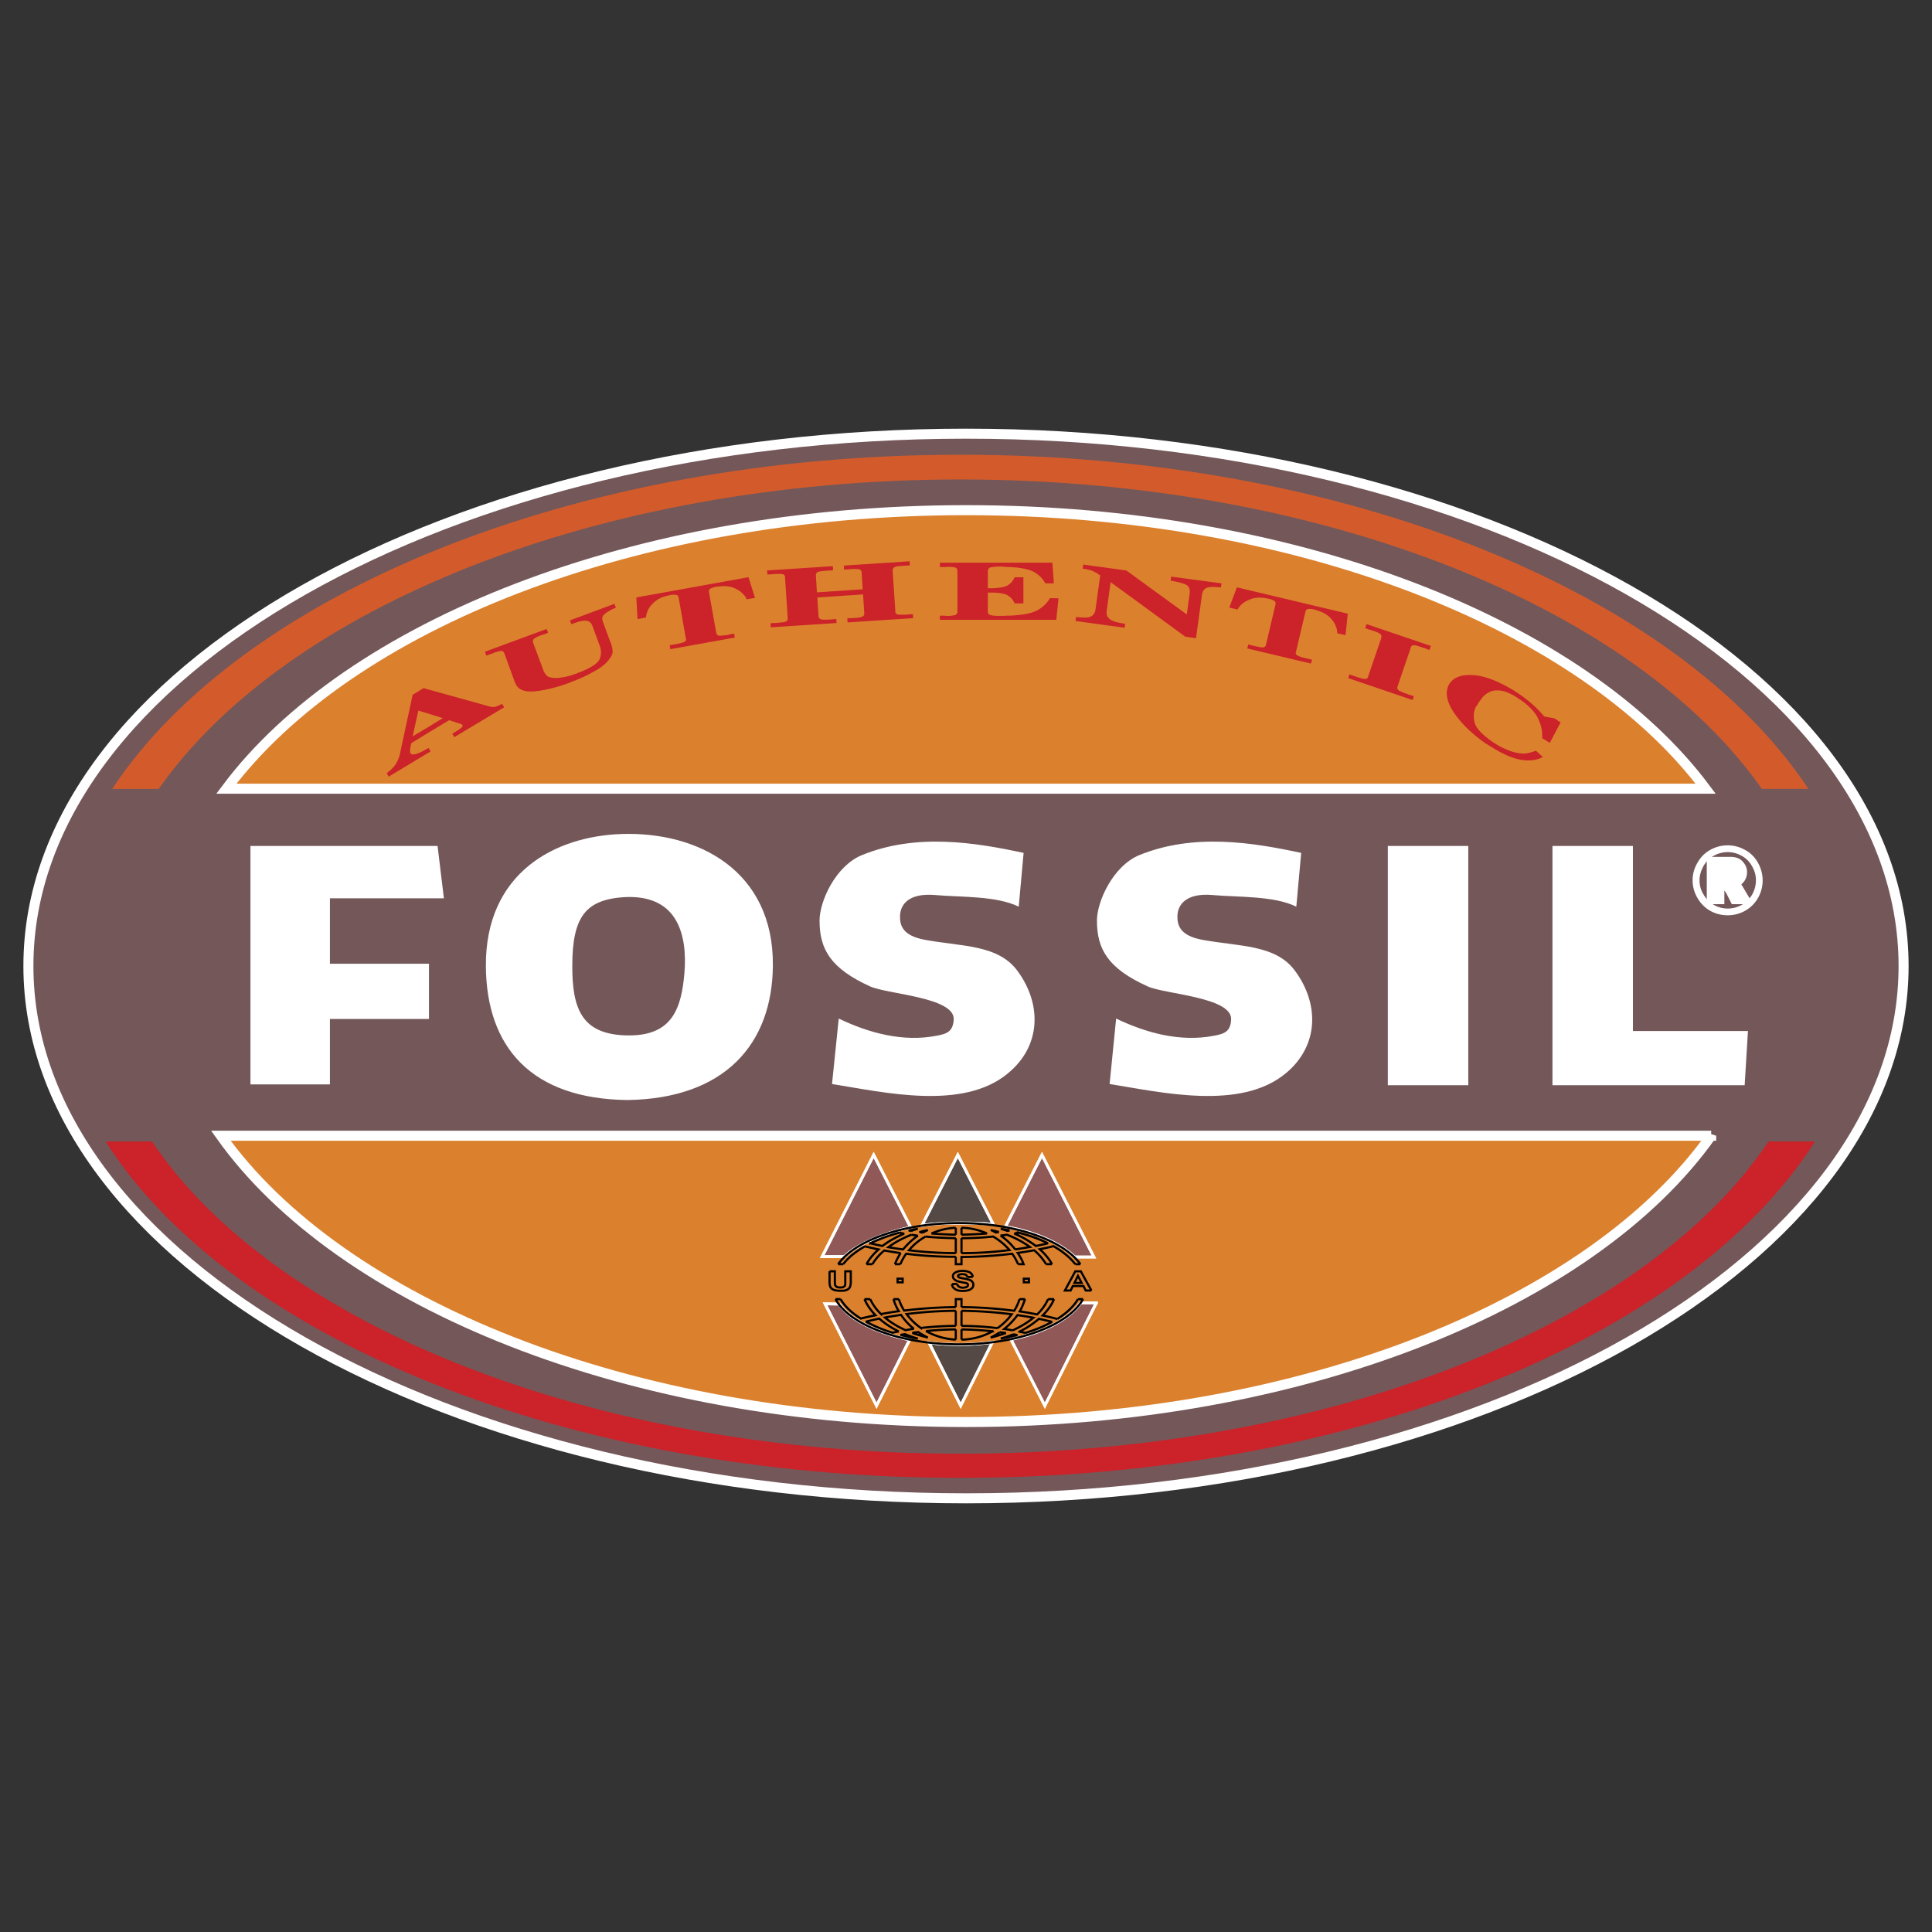 <svg xmlns="http://www.w3.org/2000/svg" width="2500" height="2500" viewBox="0 0 192.756 192.756"><rect x="0" y="0" width="192.756" height="192.756" fill="#333333" stroke="none"/><path fill-rule="evenodd" clip-rule="evenodd" fill="#fff" fill-opacity="0" d="M0 0h192.756v192.756H0V0z"/><path d="M22.583 78.688h147.591c-12.188-16.322-40.719-27.789-73.775-27.789-33.097 0-61.608 11.467-73.816 27.789zm148.142 34.624H22.033c11.881 16.711 40.76 28.564 74.366 28.564 33.566.001 62.464-11.853 74.326-28.564z" fill-rule="evenodd" clip-rule="evenodd" fill="#db812e" stroke="#fff" stroke-width=".283" stroke-miterlimit="2.613"/><path d="M22.583 78.688h147.591c-12.188-16.322-40.719-27.789-73.775-27.789-33.097 0-61.608 11.467-73.816 27.789zm148.142 34.624H22.033c11.881 16.711 40.76 28.564 74.366 28.564 33.566.001 62.464-11.853 74.326-28.564zM22.583 78.688h147.591c-12.188-16.322-40.719-27.789-73.775-27.789-33.097 0-61.608 11.467-73.816 27.789zm148.142 34.624H22.033c11.881 16.711 40.76 28.564 74.366 28.564 33.566.001 62.464-11.853 74.326-28.564z" fill="none" stroke="#fff" stroke-width=".283" stroke-miterlimit="2.613"/><path d="M96.398 43.268c-51.541 0-93.564 23.872-93.564 53.11 0 29.237 42.023 53.11 93.564 53.11 51.5 0 93.523-23.873 93.523-53.11.001-29.238-42.023-53.11-93.523-53.11zm0 7.631c33.057 0 61.588 11.467 73.775 27.789H22.583c12.208-16.322 40.719-27.789 73.815-27.789zm0 90.978c-33.606 0-62.484-11.854-74.366-28.564h148.692c-11.861 16.71-40.759 28.564-74.326 28.564z" fill-rule="evenodd" clip-rule="evenodd" fill="#745759"/><path d="M96.398 43.268c51.5 0 93.523 23.872 93.523 53.11 0 29.237-42.023 53.11-93.523 53.11-51.541 0-93.564-23.873-93.564-53.11 0-29.238 42.024-53.11 93.564-53.11zm-73.815 35.42h147.591c-12.188-16.322-40.719-27.789-73.775-27.789-33.097 0-61.608 11.467-73.816 27.789zm148.142 34.624H22.033c11.881 16.711 40.76 28.564 74.366 28.564 33.566.001 62.464-11.853 74.326-28.564z" fill="none" stroke="#fff" stroke-miterlimit="2.613"/><path fill-rule="evenodd" clip-rule="evenodd" fill="#fff" d="M154.889 108.273V84.401h8.029v18.466h11.475l-.327 5.406h-19.177zM138.463 108.273V84.401h8.029v23.872h-8.029zM83.681 101.621c3.017 1.449 6.42 2.367 9.762 1.715.999-.184 1.651-.389 1.712-1.652.041-2.205-6.624-2.49-8.335-3.266-3.954-1.795-5.054-3.713-5.054-6.57 0-1.918 1.59-5.447 4.219-6.529 5.421-2.224 11.332-1.265 16.141-.224l-.488 5.366c-2.223-1.102-5.83-.938-8.336-1.163-2.547-.224-3.485.877-3.505 2.102-.021.938.265 1.958 2.486 2.366 3.688.674 7.214.47 9.171 3.019 2.506 3.326 2.465 7.551-.896 10.305-4.484 3.734-12.331 1.896-17.547 1.061l.67-6.53zM111.357 101.621c3.016 1.449 6.42 2.367 9.762 1.715.998-.184 1.672-.389 1.711-1.652.041-2.205-6.602-2.49-8.314-3.266-3.975-1.795-5.074-3.713-5.074-6.57 0-1.918 1.609-5.447 4.219-6.529 5.441-2.224 11.332-1.265 16.16-.224l-.488 5.366c-2.201-1.102-5.85-.938-8.355-1.163-2.527-.224-3.484.877-3.506 2.102-.02.938.285 1.958 2.486 2.366 3.689.674 7.256.47 9.191 3.019 2.506 3.326 2.467 7.551-.875 10.305-4.504 3.734-12.371 1.896-17.568 1.061l.651-6.53zM24.987 108.191v-23.79h18.669l.632 5.224H32.916v6.529h9.883v5.508h-9.883v6.529h-7.929zM62.71 83.708h-.632c-6.48.204-13.165 3.693-13.104 12.691.061 7.814 4.32 12.732 13.613 12.854h.122c9.396-.203 13.838-5.406 13.899-12.914.083-8.878-6.765-12.631-13.898-12.631zm6.074 13.384c-.285 3.469-1.202 6.713-6.012 6.713h-.062c-5.278-.02-6.114-3.326-6.114-7.406 0-4.938 1.284-7.305 6.114-7.407h.062c5.258 0 6.338 4.183 6.012 8.1z"/><path d="M48.975 96.398c-.062-8.998 6.623-12.487 13.104-12.691 7.357-.225 14.612 3.489 14.531 12.63-.061 7.527-4.544 12.771-14.021 12.914-9.294-.12-13.553-5.038-13.614-12.853zm7.622 0c0 4.102.835 7.406 6.175 7.406 4.81 0 5.727-3.244 6.012-6.713.326-3.917-.754-8.1-6.012-8.1-4.871.103-6.175 2.449-6.175 7.407z" fill="none" stroke="#fff" stroke-miterlimit="2.613"/><path d="M176.451 113.885c-12.146 18.158-43.736 31.154-80.624 31.154-36.908 0-68.517-12.996-80.663-31.154h-4.626c12.35 19.504 45.936 33.562 85.289 33.562 39.313 0 72.899-14.059 85.249-33.562h-4.625z" fill-rule="evenodd" clip-rule="evenodd" fill="#cc2229"/><path d="M95.828 47.838c36.215 0 67.334 12.834 79.95 30.87h4.646C167.586 59.285 134.469 45.37 95.828 45.37c-38.681 0-71.798 13.915-84.637 33.339h4.646c12.615-18.037 43.735-30.871 79.991-30.871z" fill-rule="evenodd" clip-rule="evenodd" fill="#d35b2b"/><path d="M173.312 88.502c-.102-.143-.184-.245-.244-.286a1.596 1.596 0 0 0-.266-.143c.326-.041.57-.163.732-.347a.987.987 0 0 0 .266-.694.946.946 0 0 0-.143-.531 1.23 1.23 0 0 0-.346-.367.981.981 0 0 0-.266-.102 1.35 1.35 0 0 0-.307-.041h-1.955v3.713h.754v-1.53h.203c.205 0 .387.061.51.163.041.041.082.062.123.123.121.143.244.347.406.632l.307.612h.938l-.449-.755-.263-.447zm-.652-.959c-.041.021-.143.021-.285.041H171.539v-1H172.375c.143.021.223.041.285.041.121.041.203.102.244.184a.431.431 0 0 1 .102.265.446.446 0 0 1-.102.286.553.553 0 0 1-.244.183z" fill-rule="evenodd" clip-rule="evenodd" fill="#fff"/><path d="M175.391 86.075c-.326-.572-.754-1-1.305-1.286a3.466 3.466 0 0 0-1.711-.449c-.611 0-1.184.143-1.732.449a3.238 3.238 0 0 0-1.285 1.286 3.405 3.405 0 0 0-.488 1.754 3.5 3.5 0 0 0 .469 1.734c.305.55.754 1 1.283 1.306.551.306 1.143.449 1.754.449s1.182-.143 1.732-.449c.57-.327.998-.755 1.303-1.306a3.483 3.483 0 0 0 .449-1.734 3.595 3.595 0 0 0-.469-1.754zm-.571 3.162a2.834 2.834 0 0 1-1.039 1.041 2.898 2.898 0 0 1-1.406.368c-.49 0-.959-.123-1.387-.368a2.736 2.736 0 0 1-1.039-1.061c-.266-.428-.387-.897-.387-1.387s.143-.959.387-1.408c.266-.47.611-.816 1.039-1.041a2.817 2.817 0 0 1 1.387-.367c.488 0 .938.123 1.385.367.449.245.795.592 1.039 1.041.266.449.389.918.389 1.408s-.124.958-.368 1.407z" fill-rule="evenodd" clip-rule="evenodd" fill="#fff"/><path d="M170.785 89.706v-3.713h1.955c.104 0 .225.021.307.041.102.02.184.061.266.102.121.082.244.204.346.367a.946.946 0 0 1 .143.531c0 .265-.082.49-.266.694-.162.184-.406.306-.732.347.102.041.203.102.266.143.061.042.143.143.244.286l.264.449.449.755h-.938l-.307-.612c-.203-.387-.387-.632-.529-.755a.802.802 0 0 0-.51-.163h-.203v1.53h-.755v-.002zm.754-2.122h.305c.449 0 .715 0 .816-.041s.184-.102.244-.184a.446.446 0 0 0 .102-.286.429.429 0 0 0-.102-.265c-.041-.082-.123-.143-.244-.184-.102-.021-.389-.041-.816-.041h-.305v1.001z" fill="none" stroke="#fff" stroke-miterlimit="2.613"/><path d="M153.93 75.526c-.59.326-1.283.408-2.119.286-.834-.123-1.854-.551-3.035-1.306-.104-.061-.184-.102-.266-.163l-.307-.184c-1.16-.816-2.119-1.693-2.832-2.632-.734-.938-1.08-1.795-1.02-2.55.021-.102.041-.204.062-.286.02-.103.061-.184.08-.286.041-.041.062-.082.082-.102a.342.342 0 0 1 .061-.123c.389-.571 1.102-.857 2.121-.836 1.039.02 2.24.408 3.605 1.163.225.123.449.245.652.368.205.143.408.265.611.408.469.326.918.673 1.326 1.04.406.367.773.735 1.121 1.163l1.018.184.611.408-1.08 2.041-.754-.469v-.266c0-.102-.02-.204-.02-.306-.021-.408-.143-.857-.367-1.326-.203-.49-.611-.979-1.182-1.469-.104-.102-.225-.184-.326-.265-.123-.082-.244-.184-.389-.266a5.651 5.651 0 0 0-.896-.53c-.326-.163-.611-.266-.896-.306-.406-.061-.754-.041-1.039.062-.285.123-.51.265-.693.449a1.242 1.242 0 0 0-.264.306c-.082.102-.164.204-.246.327-.039.061-.08.143-.121.224-.061.061-.102.143-.164.204-.223.449-.285.939-.162 1.49.082.571.652 1.203 1.691 1.958.02 0 .041.02.061.041 0 0 .021 0 .041.021.021 0 .021.021.041.041.02 0 .041.021.041.021.488.327.957.572 1.426.755a4.29 4.29 0 0 0 1.305.347c.307.041.57.021.775-.041.223-.041.428-.102.631-.184h.021c.02 0 .02 0 .02-.021h.041c0-.021.02-.021.041-.021l.693.631zM142.762 64.447l-.143.388c-.039 0-.102-.021-.162-.041s-.123-.041-.184-.082c-.082-.02-.143-.041-.203-.061a2.63 2.63 0 0 0-.205-.062c-.02-.021-.061-.021-.102-.041-.02 0-.041-.021-.061-.021-.102-.041-.205-.061-.285-.082a.8.8 0 0 0-.285-.061.353.353 0 0 0-.225.021c-.061.041-.102.061-.123.102 0 .021-.02.041-.02.061 0 .021-.021.041-.021.062v.021l-1.303 3.815v.021c0 .02-.021.041-.021.041 0 .021 0 .041-.02.061 0 .062.02.103.041.164.02.061.08.102.162.163.123.062.244.102.367.164.123.061.266.102.408.143l.121.062c.041 0 .062.02.102.02.021.021.041.021.062.021.02.02.041.02.061.02l.184.062a.375.375 0 0 0 .162.041l-.143.388-6.42-2.184.143-.388c.041.041.104.062.184.082.041.02.104.041.164.062l.184.061c.061.021.102.041.162.062.123.041.266.082.389.122.143.021.264.062.387.082.102 0 .184 0 .244-.041a.25.25 0 0 0 .102-.102c0-.021.021-.041.021-.061 0 0 .02-.021.02-.041v-.021l1.305-3.815a.59.59 0 0 0 0-.265c-.021-.082-.143-.184-.348-.286a2.638 2.638 0 0 1-.305-.122c-.123-.041-.225-.062-.326-.103-.123-.041-.225-.061-.326-.102-.102-.041-.203-.082-.305-.103l.143-.408 6.418 2.181zM133.408 63.182c.02-.103 0-.204-.02-.307-.021-.122-.041-.245-.104-.367-.102-.306-.305-.592-.59-.897-.307-.306-.734-.551-1.305-.714a1.386 1.386 0 0 0-.164-.061c-.039 0-.102-.021-.162-.041-.244-.041-.428-.061-.551-.041-.143.021-.223.123-.264.245v.021l-.938 3.979v.021c-.021.021-.021.041-.021.062 0 .02-.02.041-.02.061 0 .041.02.082.061.143.021.061.082.102.184.143.102.061.244.102.367.143.121.041.266.062.408.102.02 0 .061.021.102.021.02.021.061.021.08.021a.16.16 0 0 0 .082.02h.041a.375.375 0 0 0 .162.041c.041.021.082.021.145.041l-.104.388-6.357-1.51.102-.408c.041.02.102.041.162.062.041 0 .082.02.145.02a.36.36 0 0 0 .143.041c.061.02.121.041.182.041.123.041.266.061.408.082.123.041.225.041.348.061a.4.4 0 0 0 .244-.061.245.245 0 0 0 .102-.102c0-.02 0-.041.02-.061v-.062l.021-.02.938-3.979v-.021c.041-.123 0-.245-.123-.327-.102-.082-.285-.163-.529-.224-.041 0-.082-.021-.143-.021-.061-.021-.123-.021-.184-.041-.529-.082-.998-.062-1.387.062-.406.143-.732.306-.977.53-.104.082-.184.184-.266.285a.64.64 0 0 0-.164.266l-.834-.204.754-2.02 11.066 2.632-.225 2.142-.835-.187zM107.301 61.958l.062-.408c.773.102 1.283.082 1.508-.062.244-.143.387-.367.428-.694l.469-3.387c-.123-.082-.225-.143-.305-.204a3.744 3.744 0 0 0-.266-.143 1.79 1.79 0 0 0-.449-.184 4.3 4.3 0 0 0-.732-.143l.061-.408 4.301.592 6.031 4.386.285-2.102v-.041c.041-.347-.039-.612-.285-.775-.244-.164-.773-.306-1.609-.449l.041-.408 5.033.673-.061.408c-.795-.082-1.285-.062-1.508.081-.205.123-.326.327-.389.633v.061l-.59 4.285-1.061-.143-7.459-5.448-.387 2.856c-.061.347.041.632.285.816.225.204.713.367 1.488.47h.061l-.041.408-4.911-.67zM93.769 61.835v-.408H94.218c.082 0 .143.021.204.021h.184c.285 0 .509-.041.673-.082.163-.061.244-.163.244-.347v-4.04a.407.407 0 0 0-.081-.265c-.041-.062-.184-.123-.428-.143-.102 0-.204-.021-.306-.021s-.204 0-.306.021h-.632v-.429h11.229l.143 2.061h-.855c-.264-.51-.672-.898-1.223-1.184-.551-.265-1.426-.429-2.629-.449-.02 0-.061-.021-.102-.021h-.102c-.104 0-.184 0-.266-.021h-.305c-.143 0-.307.021-.449.021-.143.021-.285.041-.387.061-.082.021-.143.062-.164.103a.388.388 0 0 0-.08.122c0 .021-.021.062-.021.082v1.754c.041.02.041.02.061.02H98.762c.816 0 1.406-.102 1.732-.265.326-.184.572-.449.734-.836h.877v2.611h-.877a1.678 1.678 0 0 0-.754-.836c-.326-.164-.918-.245-1.732-.245h-.184v1.959c0 .021.021.041.021.082.02.041.039.082.08.123.021.041.082.061.184.081.102.041.244.062.387.062.143.021.326.021.51.021h.428c.104 0 .184-.021.266-.021H100.719c1.283-.062 2.201-.225 2.752-.531a3.085 3.085 0 0 0 1.283-1.224l.855.021-.223 2.142H93.769zM84.538 61.692c.061 0 .143-.02.204-.02h.224c.062 0 .122 0 .204-.021h.163c.285-.02.529-.061.692-.123.143-.061.204-.163.204-.326v-.041l-.122-1.856-4.565.306.123 1.837c0 .184.102.306.265.347.183.041.408.041.693.021h.184c.061 0 .122-.021.184-.021.082 0 .143-.021.204-.021.082 0 .163 0 .245-.021l.02.408-6.562.428-.021-.408c.062 0 .102 0 .163-.021h.326c.041 0 .102 0 .163-.021.143 0 .285-.021.408-.041.142 0 .265-.02.387-.061.102-.02.163-.061.204-.123.041-.041.061-.082.061-.122v-.062-.082l-.265-4.019a.414.414 0 0 0-.082-.266c-.061-.061-.204-.102-.428-.102h-.326c-.102 0-.204 0-.306.02-.102 0-.204.021-.306.021-.102 0-.204.021-.306.021l-.041-.408 6.562-.429.021.408c-.082.021-.143.021-.224.021h-.204c-.062.02-.143.02-.204.02s-.143 0-.184.021c-.285.021-.509.041-.672.102-.163.062-.224.184-.224.368l.102 1.673 4.565-.306-.102-1.653v-.041c-.02-.164-.102-.265-.265-.306a3.547 3.547 0 0 0-.693-.02c-.062 0-.102 0-.163.02h-.204c-.081.021-.143.021-.224.021a.616.616 0 0 1-.204.021l-.021-.408L90.753 56l.021.408c-.082 0-.143.021-.225.021h-.204c-.082.021-.143.021-.204.021-.082 0-.143 0-.184.021-.306 0-.53.041-.672.102-.164.061-.224.184-.224.367l.265 4.02V61.103c.021.041.041.082.102.123a.377.377 0 0 0 .204.102h.816c.061 0 .122-.021.184-.021.041 0 .081 0 .143-.02h.163c.041 0 .102 0 .143-.021l.021.408-6.544.426-.02-.408zM74.49 59.795a.748.748 0 0 0-.143-.286 1.474 1.474 0 0 0-.244-.266c-.204-.245-.51-.428-.897-.591-.408-.164-.896-.204-1.467-.143-.061 0-.122.021-.183.021-.041 0-.102.021-.164.021-.244.062-.428.123-.529.184-.103.082-.163.204-.123.326v.041l.713 3.999v.021c.021.021.021.041.021.062 0 .02 0 .041.021.061.02.041.041.082.102.122.041.041.122.062.224.062.123 0 .265-.021.387-.041.143 0 .265-.021.408-.041.041-.021.082-.021.102-.021.041-.021.081-.021.102-.021.041 0 .062-.021.082-.021 0 0 .021 0 .021-.021.061 0 .123-.02.184-.02.041 0 .082-.021.143-.021l.061.387-6.44 1.163-.061-.408c.061 0 .102 0 .163-.02.041 0 .102-.021.163-.021.041 0 .082-.021.143-.021.061-.02.122-.02.183-.041.123-.021.265-.041.387-.082a1.74 1.74 0 0 0 .347-.102c.102-.041.184-.082.224-.143.02-.041.02-.103.041-.143-.021-.02-.021-.041-.021-.061v-.062h-.02l-.713-4.04v-.021c-.041-.143-.102-.224-.245-.244-.143-.041-.326-.041-.57 0-.061.02-.102.02-.164.041-.061 0-.102.021-.163.041-.53.123-.938.327-1.264.612s-.55.571-.672.857a1.905 1.905 0 0 0-.122.367 1.113 1.113 0 0 0-.062.326l-.836.163-.122-2.163 11.189-2.02.652 2.061-.838.147zM54.539 62.753l.143.367c-.082.041-.143.062-.204.102-.061.021-.143.041-.204.061l-.184.062c-.082.02-.143.061-.183.061a2.795 2.795 0 0 0-.611.306c-.123.102-.163.245-.102.429l.999 2.672c0 .041.021.082.041.123 0 .041.02.062.061.102.062.144.143.245.245.368a.972.972 0 0 0 .529.204c.266.061.591.041.958-.021a5.312 5.312 0 0 0 1.06-.245c.061-.021.143-.041.224-.082.082-.02.163-.041.224-.061l.021-.021h.02s.021 0 .021-.021c1.284-.47 2.018-.938 2.222-1.388.184-.428.184-.897 0-1.387l-.714-1.938c-.102-.286-.305-.469-.591-.51-.306-.041-.774.062-1.406.306h-.02l-.021.021h-.041c0 .021-.021.021-.021.021l-.143-.388 4.442-1.653.143.388c-.061.021-.102.041-.164.062-.061.041-.122.061-.183.082-.122.061-.245.143-.367.204-.122.082-.245.143-.326.225-.184.143-.285.266-.306.388s0 .245.021.347c0 .021.02.041.02.062.021.021.021.041.021.061l.734 2 .021.021v.021c.02.041.041.082.041.122a.285.285 0 0 1 .041.123c.082.204.102.408.123.632 0 .225-.082.449-.286.714-.306.449-.774.857-1.406 1.204-.632.367-1.304.694-2.018.979a1.142 1.142 0 0 1-.285.102c-.082.041-.184.082-.265.123-1.325.489-2.507.775-3.546.877-1.039.082-1.671-.184-1.916-.857 0 0-.021 0-.021-.021l-1.06-2.918a.52.52 0 0 0-.163-.204c-.082-.061-.225-.041-.449.021a.387.387 0 0 0-.143.041c-.061.021-.122.021-.163.041-.041.02-.102.041-.143.061-.041.02-.102.041-.163.061-.103.041-.184.062-.286.102-.102.041-.204.082-.285.102l-.143-.388 6.157-2.268zM50.096 70.221a5.4 5.4 0 0 1-.652.285 1.069 1.069 0 0 1-.509 0l-6.257-1.734-.408-.122-1.101.673-1.243 5.774a2.993 2.993 0 0 1-.367 1c-.163.326-.489.673-.978 1.041l.204.347 3.893-2.347.285-.163-.204-.347c-.021.02-.041.02-.082.041-.53.306-.917.49-1.182.551-.266.082-.449.061-.53-.061-.061-.082-.061-.225-.041-.408.02-.184.061-.388.122-.612l1.63-1 2.14-1.286 1.121.367c.062.021.102.041.143.041.021.041.041.061.062.082v.021c.041.061 0 .163-.143.265-.163.123-.347.265-.571.388-.061.041-.102.061-.163.102-.041.021-.102.061-.143.082l.204.347 4.973-2.979-.203-.348zm-7.419 2.346l-1.508.898.571-2.571.938.285 1.508.469-1.509.919z" fill-rule="evenodd" clip-rule="evenodd" fill="#cc2229"/><path d="M82.031 125.371l5.136-10.141 3.688 7.223c-2.71.572-5.258 1.652-6.603 2.918h-2.221zm1.691 4.734c1.141 1.631 3.791 2.877 7.031 3.57l-3.302 6.57-5.136-10.162 1.407.022z" fill-rule="evenodd" clip-rule="evenodd" fill="#905856" stroke="#fff" stroke-width=".283" stroke-miterlimit="2.613"/><path d="M82.031 125.371l5.136-10.141 3.688 7.223c-2.71.572-5.258 1.652-6.603 2.918h-2.221zm1.691 4.734c1.141 1.631 3.791 2.877 7.031 3.57l-3.302 6.57-5.136-10.162 1.407.022zm-1.691-4.734l5.136-10.141 3.688 7.223c-2.71.572-5.258 1.652-6.603 2.918h-2.221zm1.691 4.734c1.141 1.631 3.791 2.877 7.031 3.57l-3.302 6.57-5.136-10.162 1.407.022z" fill="none" stroke="#fff" stroke-width=".283" stroke-miterlimit="2.613"/><path d="M91.976 122.27l3.587-7.039 3.546 6.938c-1.02-.123-2.078-.143-3.16-.143-1.385-.001-2.73.04-3.973.244zm7.032 11.65l-3.16 6.326-3.159-6.285c1.019.143 2.14.184 3.26.184 1.041 0 2.08-.102 3.059-.225z" fill-rule="evenodd" clip-rule="evenodd" fill="#544944" stroke="#fff" stroke-width=".283" stroke-miterlimit="2.613"/><path d="M91.976 122.27l3.587-7.039 3.546 6.938c-1.02-.123-2.078-.143-3.16-.143-1.385-.001-2.73.04-3.973.244zm7.032 11.65l-3.16 6.326-3.159-6.285c1.019.143 2.14.184 3.26.184 1.041 0 2.08-.102 3.059-.225zm-7.032-11.65l3.587-7.039 3.546 6.938c-1.02-.123-2.078-.143-3.16-.143-1.385-.001-2.73.04-3.973.244zm7.032 11.65l-3.16 6.326-3.159-6.285c1.019.143 2.14.184 3.26.184 1.041 0 2.08-.102 3.059-.225z" fill="none" stroke="#fff" stroke-width=".283" stroke-miterlimit="2.613"/><path d="M100.311 122.393l3.648-7.162 5.178 10.182h-1.916c-1.469-1.368-3.873-2.491-6.91-3.02zm9.07 7.589l-5.137 10.264-3.383-6.611c3.303-.693 5.787-2.02 6.971-3.652h1.549v-.001z" fill-rule="evenodd" clip-rule="evenodd" fill="#905856" stroke="#fff" stroke-width=".283" stroke-miterlimit="2.613"/><path d="M100.311 122.393l3.648-7.162 5.178 10.182h-1.916c-1.469-1.368-3.873-2.491-6.91-3.02zm9.07 7.589l-5.137 10.264-3.383-6.611c3.303-.693 5.787-2.02 6.971-3.652h1.549v-.001zm-9.07-7.589l3.648-7.162 5.178 10.182h-1.916c-1.469-1.368-3.873-2.491-6.91-3.02zm9.07 7.589l-5.137 10.264-3.383-6.611c3.303-.693 5.787-2.02 6.971-3.652h1.549v-.001z" fill="none" stroke="#fff" stroke-width=".283" stroke-miterlimit="2.613"/><path d="M82.764 126.84h.53v1.041m0 0c0 .164.02.266.02.307.021.08.082.143.163.203a.912.912 0 0 0 .367.062c.143 0 .265-.021.326-.062a.273.273 0 0 0 .143-.162c.021-.082.021-.184.021-.328m-.001-.001v-1.061h.55v1m.001.001c0 .225-.021.389-.061.49a.488.488 0 0 1-.143.244.99.99 0 0 1-.326.164c-.122.041-.285.041-.509.041a2.1 2.1 0 0 1-.571-.062.754.754 0 0 1-.306-.162.47.47 0 0 1-.143-.205 1.575 1.575 0 0 1-.062-.49m.001-.001v-1.02m6.787 1.102v-.367h.509v.367h-.509zm5.421.184l.509-.041m0 0a.44.44 0 0 0 .204.287.679.679 0 0 0 .387.102.985.985 0 0 0 .387-.082c.082-.061.122-.123.122-.184s-.02-.102-.061-.123c-.02-.039-.082-.061-.183-.082-.061-.02-.204-.039-.428-.08-.286-.062-.489-.123-.591-.205-.163-.102-.245-.225-.245-.387a.37.37 0 0 1 .102-.266.724.724 0 0 1 .327-.184c.143-.061.326-.082.53-.082.326 0 .57.062.754.164a.798.798 0 0 1 .184.184c.041.082.082.143.082.244m-.001.001l-.55.021m-.001 0c-.021-.104-.062-.184-.143-.225-.062-.041-.184-.062-.326-.062a.845.845 0 0 0-.367.062c-.061.041-.082.08-.082.121s.021.082.082.123c.062.041.225.082.489.123.245.041.448.102.57.143a.577.577 0 0 1 .286.184.507.507 0 0 1-.02.633.824.824 0 0 1-.347.203 5.404 5.404 0 0 1-.265.062c-.102 0-.204.02-.326.02-.326 0-.591-.061-.754-.184-.184-.102-.286-.266-.326-.49m7.174-.184v-.367h.51v.367h-.51zm6.746.817h-.57l-.225-.449h-1.059l-.225.449h-.57l1.039-1.918h.551l1.059 1.918zm-.977-.756l-.367-.713-.348.713h.715zm-7.195-5.242a.746.746 0 0 1-.225.041c-.203-.062-.428-.143-.652-.205.306.062.592.101.877.164m-1.059.162a1.762 1.762 0 0 1-.326.041c-.145-.08-.307-.184-.49-.244.285.06.551.123.816.203m-1.183.144c-.814.061-1.67.102-2.547.121m0 .001v-.693m0-.001a6.564 6.564 0 0 1 2.547.572m-3.118.122c-.836-.02-1.63-.061-2.425-.121a6.684 6.684 0 0 1 2.425-.572m0-.001v.693m-3.302-.203a1.73 1.73 0 0 0-.326-.041c.265-.102.55-.164.835-.225-.162.083-.325.165-.509.266m-1.161-.164c-.082-.02-.163-.041-.245-.041.286-.061.592-.121.917-.184a5.45 5.45 0 0 0-.672.225m-.999.123l-.021.02.021-.02m-.02.02h-.061.061m-.102.021h-.021.021m-.041 0c.143.041.306.061.469.102-.815.346-1.549.754-2.161 1.225-.407-.082-.815-.164-1.202-.266a16.533 16.533 0 0 1 2.894-1.061m1.203.204c.204.041.428.062.632.102a7.24 7.24 0 0 0-1.467 1.367 33.453 33.453 0 0 1-1.467-.223c.651-.491 1.425-.899 2.302-1.246m1.406.183c.958.104 1.977.143 3.017.164m-.001 0v1.488m0 0a38.11 38.11 0 0 1-4.667-.285c.448-.551.999-1 1.651-1.367m3.587.164c1.08 0 2.141-.061 3.158-.164a6.468 6.468 0 0 1 1.631 1.348 36.055 36.055 0 0 1-4.789.305m0-.001v-1.488m3.892-.265c.203-.02.428-.041.631-.082a9.845 9.845 0 0 1 2.305 1.225c-.471.082-.959.164-1.469.244a6.273 6.273 0 0 0-1.467-1.387m1.366-.204c.143-.021.307-.041.449-.082-.062-.021-.123-.021-.184-.041 1.162.285 2.201.652 3.098 1.102-.408.102-.795.184-1.203.266a10.405 10.405 0 0 0-2.16-1.245m.244-.144h-.02.02m-15.142 1.43c.449.102.896.203 1.366.305-.51.449-.917.939-1.203 1.471m0-.001h.591m0 0c.286-.49.693-.959 1.182-1.367.53.102 1.08.184 1.631.264a5.635 5.635 0 0 0-.571 1.104m0-.001h.55m0 0c.143-.369.346-.715.57-1.041 1.589.203 3.24.305 4.953.305m0 0v.736h.57v-.715m.001 0a44.887 44.887 0 0 0 5.055-.326c.244.326.428.672.59 1.041m-.001 0h.551m0 0a4.894 4.894 0 0 0-.592-1.123 35.53 35.53 0 0 0 1.652-.266c.488.43.896.898 1.182 1.389m0 0h.592m0 0c-.287-.531-.715-1.041-1.225-1.49.469-.102.918-.184 1.367-.307.936.531 1.67 1.143 2.18 1.797m0 0h.51m0 0c-1.713-2.389-6.502-4.102-12.085-4.102-5.604 0-10.373 1.713-12.085 4.102m0 0h.509m0 0c.489-.654 1.223-1.246 2.16-1.775m9.64 8.283c1.06.02 2.1.082 3.098.184a6.49 6.49 0 0 1-3.098.836m0-.001v-1.02m3.832.286c.203.021.406.041.59.082-.488.164-.998.326-1.508.449.326-.164.633-.347.918-.531m1.324.205c.143.02.285.041.408.08-.531.123-1.08.246-1.652.348.429-.123.857-.266 1.244-.428m1.223-.143l-.611-.123a8.626 8.626 0 0 0 1.957-1.285c.447.102.896.203 1.305.305-.757.43-1.653.797-2.651 1.103m-1.284-.246c-.266-.061-.551-.102-.836-.143a7.08 7.08 0 0 0 1.324-1.387c.529.082 1.061.162 1.59.264-.591.491-1.283.899-2.078 1.266m-1.507-.224a28.923 28.923 0 0 0-3.588-.225m0 0v-1.51m0 0c1.752.021 3.424.145 5.014.348-.387.531-.877 1-1.426 1.387m-4.159-.225c-1.203 0-2.364.082-3.485.205a6.131 6.131 0 0 1-1.426-1.389 41.971 41.971 0 0 1 4.912-.326m-.001 0v1.51m-4.178.287c-.285.041-.57.08-.835.143-.795-.367-1.488-.775-2.058-1.266.509-.102 1.06-.184 1.61-.266.346.51.774 1.001 1.283 1.389m-1.508.264c-.224.041-.428.082-.631.123a13.86 13.86 0 0 1-2.649-1.102c.428-.102.876-.203 1.325-.307a8.472 8.472 0 0 0 1.955 1.286m.163.348c.143-.02.306-.061.448-.082.407.164.835.326 1.284.449a20.18 20.18 0 0 1-1.732-.367m1.182-.204c.184-.041.388-.062.591-.082.306.203.632.387.958.551-.53-.142-1.06-.285-1.549-.469m1.366-.183a33.133 33.133 0 0 1 2.976-.164m-.001 0v1.02m0-.001a6.77 6.77 0 0 1-2.976-.855m13.105-1.205a25.763 25.763 0 0 0-1.467-.346c.508-.512.896-1.041 1.141-1.633m0 0h-.592m0 0a4.823 4.823 0 0 1-1.1 1.529 24.728 24.728 0 0 0-1.732-.305c.225-.389.387-.797.529-1.225m.001.001h-.551m0 0a4.928 4.928 0 0 1-.529 1.162 43.108 43.108 0 0 0-5.258-.367m0 0v-.795h-.57v.795m-.001 0a45.769 45.769 0 0 0-5.156.348 5.822 5.822 0 0 1-.53-1.143m0 0h-.53m0 0c.123.428.306.836.53 1.203-.611.082-1.202.184-1.773.285a4.926 4.926 0 0 1-1.08-1.488m0 0h-.57m0 0c.244.57.632 1.121 1.101 1.611-.489.102-.999.205-1.468.326-.917-.57-1.61-1.225-2.018-1.938m0 .001h-.509m-.001 0c1.447 2.592 6.44 4.51 12.35 4.51 5.91 0 10.904-1.918 12.351-4.51m.001 0h-.51m0 0c-.428.734-1.121 1.387-2.059 1.979" fill="none" stroke="#000" stroke-width=".216" stroke-miterlimit="2.613"/></svg>
